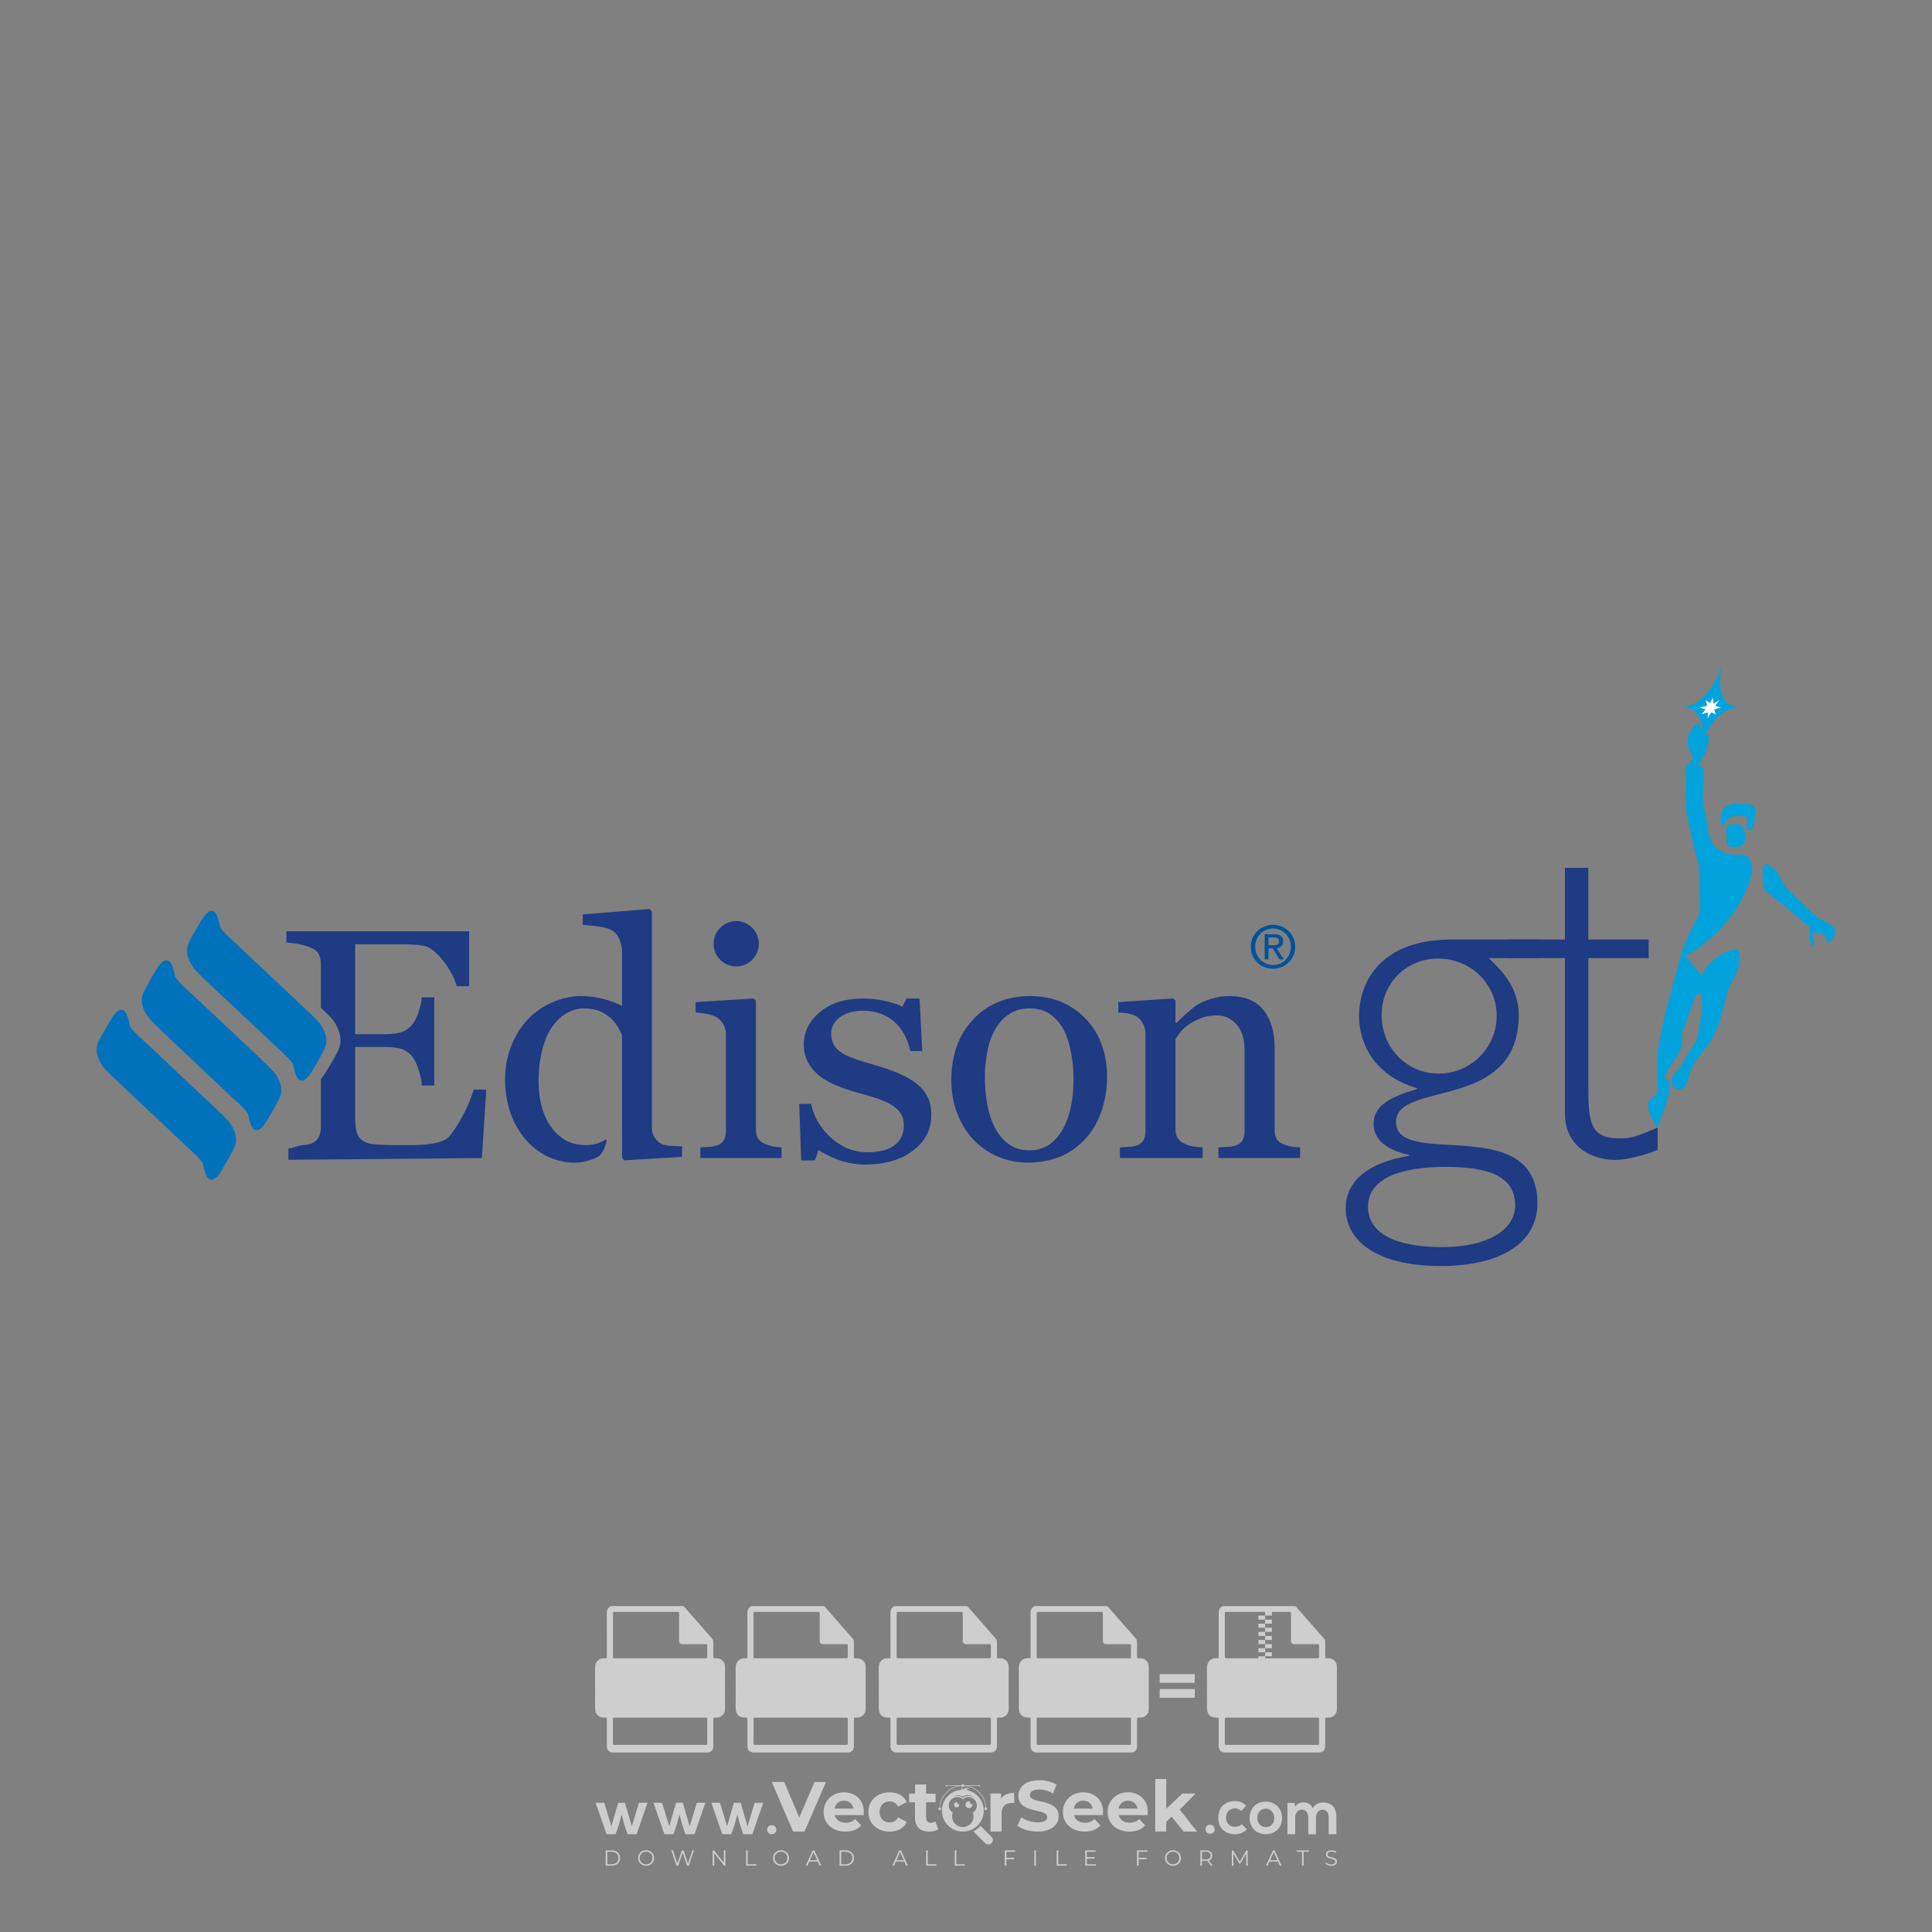 <?xml version="1.0" encoding="iso-8859-1"?>
<!-- Generator: Adobe Illustrator 24.3.0, SVG Export Plug-In . SVG Version: 6.00 Build 0)  -->
<svg version="1.1" id="Layer_1" xmlns="http://www.w3.org/2000/svg" xmlns:xlink="http://www.w3.org/1999/xlink" x="0px" y="0px"
	 viewBox="0 0 500 500" style="enable-background:new 0 0 500 500;" xml:space="preserve">
<rect x="0" y="0" width="500" height="500" fill="#808080" stroke="none"/>
<g id="watermark_1_">
	<g>
		<g id="watermark" style="opacity:0.61;">
			<g>
				<g>
					<g>
						<g>
							<polygon style="fill:#FFFFFF;" points="213.765,461.172 208.204,474.017 205.268,474.017 199.726,461.172 202.938,461.172 
								206.846,470.347 210.81,461.172 							"/>
						</g>
						<g>
							<path style="fill:#FFFFFF;" d="M223.507,469.741h-7.469c0.275,1.23,1.321,1.982,2.826,1.982c1.046,0,1.798-0.312,2.477-0.954
								l1.523,1.651c-0.917,1.046-2.294,1.597-4.074,1.597c-3.413,0-5.634-2.147-5.634-5.083c0-2.954,2.257-5.083,5.267-5.083
								c2.899,0,5.138,1.945,5.138,5.12C223.562,469.191,223.526,469.503,223.507,469.741 M216.002,468.071h4.863
								c-0.202-1.248-1.138-2.055-2.422-2.055C217.139,466.016,216.204,466.805,216.002,468.071"/>
						</g>
						<g>
							<path style="fill:#FFFFFF;" d="M224.735,468.934c0-2.973,2.294-5.083,5.505-5.083c2.074,0,3.707,0.899,4.423,2.514
								l-2.22,1.193c-0.532-0.936-1.321-1.358-2.221-1.358c-1.45,0-2.587,1.009-2.587,2.734c0,1.725,1.138,2.734,2.587,2.734
								c0.899,0,1.688-0.404,2.221-1.358l2.22,1.211c-0.716,1.578-2.349,2.495-4.423,2.495
								C227.029,474.017,224.735,471.907,224.735,468.934"/>
						</g>
						<g>
							<path style="fill:#FFFFFF;" d="M242.828,473.393c-0.587,0.422-1.45,0.624-2.331,0.624c-2.33,0-3.688-1.193-3.688-3.542
								v-4.055h-1.523v-2.202h1.523v-2.404h2.863v2.404h2.459v2.202h-2.459v4.019c0,0.844,0.458,1.303,1.229,1.303
								c0.422,0,0.844-0.128,1.156-0.367L242.828,473.393z"/>
						</g>
					</g>
					<g>
						<path style="fill:#FFFFFF;" d="M262.474,463.997v2.643c-0.238-0.018-0.422-0.037-0.642-0.037
							c-1.578,0-2.624,0.862-2.624,2.753v4.661h-2.863v-9.873h2.734v1.303C259.776,464.493,260.951,463.997,262.474,463.997"/>
					</g>
					<g>
						<path style="fill:#FFFFFF;" d="M263.299,472.53l1.009-2.239c1.083,0.789,2.697,1.339,4.239,1.339
							c1.762,0,2.477-0.587,2.477-1.376c0-2.404-7.469-0.752-7.469-5.524c0-2.184,1.762-4,5.413-4c1.615,0,3.267,0.385,4.459,1.138
							l-0.918,2.257c-1.193-0.679-2.422-1.009-3.56-1.009c-1.761,0-2.44,0.66-2.44,1.468c0,2.367,7.468,0.734,7.468,5.45
							c0,2.147-1.78,3.982-5.45,3.982C266.492,474.017,264.437,473.411,263.299,472.53"/>
					</g>
					<g>
						<path style="fill:#FFFFFF;" d="M285.428,469.741h-7.469c0.275,1.23,1.321,1.982,2.826,1.982c1.046,0,1.798-0.312,2.477-0.954
							l1.523,1.651c-0.918,1.046-2.294,1.597-4.074,1.597c-3.413,0-5.634-2.147-5.634-5.083c0-2.954,2.257-5.083,5.267-5.083
							c2.9,0,5.138,1.945,5.138,5.12C285.484,469.191,285.447,469.503,285.428,469.741 M277.923,468.071h4.863
							c-0.202-1.248-1.138-2.055-2.422-2.055C279.061,466.016,278.125,466.805,277.923,468.071"/>
					</g>
					<g>
						<path style="fill:#FFFFFF;" d="M297.007,469.741h-7.469c0.275,1.23,1.321,1.982,2.826,1.982c1.046,0,1.798-0.312,2.477-0.954
							l1.523,1.651c-0.918,1.046-2.294,1.597-4.074,1.597c-3.413,0-5.634-2.147-5.634-5.083c0-2.954,2.257-5.083,5.267-5.083
							c2.899,0,5.138,1.945,5.138,5.12C297.062,469.191,297.025,469.503,297.007,469.741 M289.501,468.071h4.863
							c-0.202-1.248-1.138-2.055-2.422-2.055C290.639,466.016,289.703,466.805,289.501,468.071"/>
					</g>
					<g>
						<polygon style="fill:#FFFFFF;" points="303.208,470.145 301.831,471.503 301.831,474.017 298.969,474.017 298.969,460.401 
							301.831,460.401 301.831,468.108 306.016,464.144 309.429,464.144 305.318,468.328 309.796,474.017 306.327,474.017 						"/>
					</g>
					<g>
						<path style="fill:#FFFFFF;" d="M256.601,475.359L256.601,475.359l-2.86-2.86c-0.435,0.508-0.953,0.943-1.534,1.284
							c-0.092,0.069-0.186,0.136-0.283,0.199l3.027,3.027c0.456,0.456,1.195,0.456,1.65,0
							C257.057,476.554,257.057,475.815,256.601,475.359"/>
					</g>
					<g>
						<path style="fill:#FFFFFF;" d="M249.984,463.244c0.221-0.173,0.495-0.281,0.797-0.281c0.042,0,0.083,0.002,0.124,0.006
							c-0.214-0.156-0.478-0.249-0.764-0.249c-0.395,0-0.744,0.18-0.981,0.458c-0.051,0-0.1,0.006-0.151,0.008
							c0.039-0.077,0.064-0.162,0.064-0.255c0-0.234-0.143-0.434-0.346-0.519c0.087,0.126,0.138,0.279,0.138,0.445
							c0,0.122-0.031,0.237-0.081,0.341c-2.811,0.201-5.03,2.539-5.03,5.4c0,2.993,2.426,5.42,5.42,5.42
							c2.993,0,5.42-2.426,5.42-5.42C254.595,465.879,252.593,463.635,249.984,463.244 M247.983,464.656
							c0.435,0,0.844,0.112,1.199,0.309c0.374-0.245,0.82-0.387,1.299-0.387c0.711,0,1.348,0.312,1.784,0.806
							c-0.435-0.379-1.004-0.61-1.627-0.61c-0.449,0-0.87,0.12-1.234,0.329c-0.079,0.046-0.156,0.096-0.229,0.15
							c-0.065-0.048-0.133-0.093-0.204-0.134c-0.369-0.219-0.8-0.344-1.26-0.344c-0.3,0-0.588,0.054-0.854,0.152
							C247.196,464.754,247.578,464.656,247.983,464.656 M251.772,469.098c0.115,0.305,0.181,0.634,0.181,0.979
							c0,1.534-1.244,2.777-2.778,2.777c-1.534,0-2.777-1.243-2.777-2.777c0-0.345,0.066-0.674,0.181-0.979
							c-0.62-0.382-1.035-1.064-1.035-1.846c0-1.197,0.971-2.168,2.168-2.168c0.565,0,1.078,0.218,1.463,0.572
							c0.386-0.354,0.899-0.572,1.464-0.572c1.197,0,2.168,0.971,2.168,2.168C252.807,468.034,252.392,468.716,251.772,469.098"/>
					</g>
					<g>
						<path style="fill:#FFFFFF;" d="M251.666,467.061c0,0.497-0.404,0.901-0.901,0.901c-0.497,0-0.901-0.404-0.901-0.901
							s0.404-0.901,0.901-0.901c0.101,0,0.197,0.017,0.287,0.047c-0.03,0.062-0.045,0.132-0.045,0.204
							c0,0.273,0.221,0.494,0.494,0.494c0.05,0,0.099-0.008,0.146-0.022C251.66,466.941,251.666,467,251.666,467.061"/>
					</g>
					<g>
						<path style="fill:#FFFFFF;" d="M248.255,467.061c0,0.376-0.305,0.681-0.681,0.681c-0.376,0-0.681-0.305-0.681-0.681
							s0.305-0.681,0.681-0.681c0.076,0,0.149,0.013,0.217,0.035c-0.023,0.047-0.034,0.1-0.034,0.155
							c0,0.206,0.167,0.374,0.374,0.374c0.038,0,0.075-0.006,0.11-0.017C248.25,466.97,248.255,467.015,248.255,467.061"/>
					</g>
					<g>
						<g>
							<g>
								<rect x="242.908" y="467.83" style="fill:#FFFFFF;" width="0.616" height="0.616"/>
							</g>
							<g>
								<rect x="254.827" y="467.83" style="fill:#FFFFFF;" width="0.616" height="0.616"/>
							</g>
							<g>
								<path style="fill:#FFFFFF;" d="M255.205,468.082h-0.14c0-3.248-2.642-5.89-5.89-5.89c-3.248,0-5.89,2.642-5.89,5.89h-0.14
									c0-1.611,0.627-3.125,1.766-4.264c1.139-1.139,2.653-1.766,4.264-1.766c1.611,0,3.125,0.627,4.264,1.766
									C254.578,464.957,255.205,466.471,255.205,468.082"/>
							</g>
						</g>
						<g>
							<rect x="248.868" y="461.814" style="fill:#FFFFFF;" width="0.616" height="0.616"/>
						</g>
						<g>
							<rect x="244.95" y="462.052" style="fill:#FFFFFF;" width="8.45" height="0.14"/>
						</g>
						<g>
							<path style="fill:#FFFFFF;" d="M245.174,462.15c0,0.108-0.088,0.196-0.196,0.196c-0.108,0-0.196-0.088-0.196-0.196
								c0-0.108,0.088-0.196,0.196-0.196C245.086,461.954,245.174,462.042,245.174,462.15"/>
						</g>
						<g>
							<path style="fill:#FFFFFF;" d="M253.596,462.15c0,0.108-0.088,0.196-0.196,0.196c-0.108,0-0.196-0.088-0.196-0.196
								c0-0.108,0.088-0.196,0.196-0.196C253.509,461.954,253.596,462.042,253.596,462.15"/>
						</g>
					</g>
				</g>
				<g>
					<path style="fill:#FFFFFF;" d="M314.356,473.409c0,1.559-2.364,1.559-2.364,0C311.993,471.851,314.356,471.851,314.356,473.409
						z"/>
				</g>
				<g>
					<g>
						<g>
							<path style="fill:#FFFFFF;" d="M161.739,466.549l1.772,6.088l1.855-6.088h2.215l-2.823,8.14h-2.33l-0.837-2.396l-0.722-2.708
								l-0.722,2.708l-0.837,2.396h-2.33l-2.839-8.14h2.231l1.855,6.088l1.756-6.088H161.739z"/>
						</g>
						<g>
							<path style="fill:#FFFFFF;" d="M176.713,466.549l1.772,6.088l1.855-6.088h2.215l-2.823,8.14h-2.33l-0.837-2.396l-0.722-2.708
								l-0.722,2.708l-0.837,2.396h-2.33l-2.839-8.14h2.231l1.855,6.088l1.756-6.088H176.713z"/>
						</g>
						<g>
							<path style="fill:#FFFFFF;" d="M191.687,466.549l1.772,6.088l1.855-6.088h2.215l-2.823,8.14h-2.33l-0.837-2.396l-0.722-2.708
								l-0.722,2.708l-0.837,2.396h-2.33l-2.839-8.14h2.231l1.855,6.088l1.756-6.088H191.687z"/>
						</g>
					</g>
					<g>
						<path style="fill:#FFFFFF;" d="M200.908,473.52c0,1.559-2.364,1.559-2.364,0C198.545,471.962,200.908,471.962,200.908,473.52z
							"/>
					</g>
					<g>
						<path style="fill:#FFFFFF;" d="M322.71,473.409c-0.935,0.919-1.919,1.28-3.117,1.28c-2.346,0-4.3-1.411-4.3-4.282
							s1.953-4.284,4.3-4.284c1.149,0,2.035,0.329,2.921,1.199l-1.264,1.329c-0.476-0.428-1.066-0.64-1.623-0.64
							c-1.346,0-2.33,0.985-2.33,2.396c0,1.542,1.05,2.362,2.297,2.362c0.64,0,1.28-0.18,1.772-0.672L322.71,473.409z"/>
					</g>
					<g>
						<path style="fill:#FFFFFF;" d="M331.805,470.472c0,2.33-1.591,4.217-4.217,4.217c-2.626,0-4.201-1.887-4.201-4.217
							c0-2.314,1.609-4.217,4.185-4.217C330.149,466.255,331.805,468.158,331.805,470.472z M325.389,470.472
							c0,1.231,0.739,2.38,2.199,2.38c1.46,0,2.199-1.149,2.199-2.38c0-1.215-0.854-2.396-2.199-2.396
							C326.144,468.077,325.389,469.258,325.389,470.472z"/>
					</g>
					<g>
						<path style="fill:#FFFFFF;" d="M338.572,474.689v-4.332c0-1.068-0.559-2.035-1.658-2.035c-1.082,0-1.722,0.967-1.722,2.035
							v4.332h-2.003v-8.107h1.855l0.148,0.985c0.426-0.82,1.362-1.116,2.133-1.116c0.969,0,1.937,0.394,2.396,1.51
							c0.723-1.149,1.658-1.478,2.708-1.478c2.297,0,3.43,1.412,3.43,3.84v4.365h-2.003v-4.365c0-1.066-0.442-1.97-1.526-1.97
							c-1.082,0-1.756,0.935-1.756,2.003v4.332H338.572z"/>
					</g>
				</g>
			</g>
		</g>
		<g style="opacity:0.61;">
			<g>
				<g>
					<path style="fill:#FFFFFF;" d="M345.988,431.299c-0.006-1.224-0.959-2.121-2.189-2.14c-0.924-0.014-0.832,0.12-0.834-0.867
						c-0.003-1.097-0.007-2.194,0.003-3.292c0.003-0.379-0.112-0.691-0.362-0.976c-2.342-2.668-4.678-5.342-7.019-8.011
						c-0.12-0.137-0.275-0.244-0.414-0.366c-6.214,0-12.427,0-18.641,0c-0.794,0.293-1.14,0.868-1.138,1.709
						c0.01,3.748,0.004,7.496,0.004,11.243c0,0.556-0.003,0.589-0.55,0.551c-1.497-0.102-2.516,0.986-2.497,2.492
						c0.044,3.476,0.013,6.953,0.014,10.429c0.001,1.58,0.867,2.443,2.45,2.449c0.582,0.002,0.582,0.002,0.582,0.6
						c0,2.219-0.001,4.438,0.001,6.657c0.001,1.192,0.58,1.771,1.768,1.771c8.013,0.001,16.027,0.001,24.04,0
						c1.168,0,1.755-0.583,1.757-1.745c0.002-2.256,0-4.512,0.001-6.768c0-0.512,0.002-0.511,0.52-0.515
						c0.271-0.002,0.541,0.008,0.809-0.058c0.996-0.246,1.69-1.044,1.694-2.069C346.003,438.696,346.005,434.997,345.988,431.299z
						 M317.537,417.162c5.337,0,10.674,0,16.01,0c0.548,0,0.554,0.007,0.554,0.561c0.001,2.243-0.001,4.486,0.001,6.73
						c0.001,0.811,0.249,1.059,1.06,1.059c1.91,0.001,3.821,0,5.731,0.001c0.458,0,0.479,0.021,0.481,0.483
						c0.003,0.887,0.002,1.775,0,2.662c-0.001,0.477-0.024,0.498-0.504,0.499c-3.895,0.001-7.79,0-11.684,0
						c-3.882,0-7.765,0-11.647,0c-0.55,0-0.552-0.001-0.552-0.561c-0.001-3.624-0.001-7.247,0-10.871
						C316.987,417.166,316.991,417.162,317.537,417.162z M340.822,451.579c-3.883,0.001-7.766,0-11.65,0c-3.871,0-7.742,0-11.613,0
						c-0.572,0-0.574-0.002-0.574-0.579c-0.001-1.997-0.001-3.994,0.001-5.991c0-0.464,0.023-0.486,0.478-0.487
						c7.803-0.001,15.607-0.001,23.41,0c0.478,0,0.499,0.02,0.499,0.503c0.002,1.997,0.001,3.994,0,5.991
						C341.375,451.574,341.37,451.579,340.822,451.579z"/>
				</g>
				<g>
					<g>
						<rect x="327.418" y="417.053" style="fill:#FFFFFF;" width="1.757" height="1.054"/>
					</g>
					<g>
						<rect x="325.662" y="418.107" style="fill:#FFFFFF;" width="1.757" height="1.054"/>
					</g>
					<g>
						<rect x="327.418" y="419.161" style="fill:#FFFFFF;" width="1.757" height="1.054"/>
					</g>
					<g>
						<rect x="325.662" y="420.215" style="fill:#FFFFFF;" width="1.757" height="1.054"/>
					</g>
					<g>
						<rect x="327.418" y="421.269" style="fill:#FFFFFF;" width="1.757" height="1.054"/>
					</g>
					<g>
						<rect x="325.662" y="422.323" style="fill:#FFFFFF;" width="1.757" height="1.054"/>
					</g>
					<g>
						<rect x="327.418" y="423.378" style="fill:#FFFFFF;" width="1.757" height="1.054"/>
					</g>
					<g>
						<rect x="325.662" y="424.432" style="fill:#FFFFFF;" width="1.757" height="1.054"/>
					</g>
					<g>
						<rect x="327.418" y="425.486" style="fill:#FFFFFF;" width="1.757" height="1.054"/>
					</g>
					<g>
						<rect x="325.662" y="426.54" style="fill:#FFFFFF;" width="1.757" height="1.054"/>
					</g>
					<g>
						<rect x="327.418" y="427.594" style="fill:#FFFFFF;" width="1.757" height="1.054"/>
					</g>
					<g>
						<rect x="325.662" y="428.648" style="fill:#FFFFFF;" width="1.757" height="1.054"/>
					</g>
				</g>
			</g>
			<g>
				<path style="fill:#FFFFFF;" d="M187.637,431.299c-0.006-1.224-0.959-2.121-2.189-2.14c-0.924-0.014-0.832,0.12-0.834-0.867
					c-0.003-1.097-0.007-2.194,0.003-3.292c0.003-0.379-0.112-0.691-0.362-0.976c-2.342-2.668-4.678-5.342-7.019-8.011
					c-0.12-0.137-0.275-0.244-0.414-0.366c-6.214,0-12.427,0-18.641,0c-0.794,0.293-1.14,0.868-1.138,1.709
					c0.01,3.748,0.004,7.496,0.004,11.243c0,0.556-0.003,0.589-0.55,0.551c-1.497-0.102-2.516,0.986-2.497,2.492
					c0.044,3.476,0.013,6.953,0.014,10.429c0.001,1.58,0.867,2.443,2.45,2.449c0.582,0.002,0.582,0.002,0.582,0.6
					c0,2.219-0.001,4.438,0.001,6.657c0.001,1.192,0.58,1.771,1.768,1.771c8.013,0.001,16.027,0.001,24.04,0
					c1.168,0,1.755-0.583,1.757-1.745c0.002-2.256,0-4.512,0.001-6.768c0-0.512,0.002-0.511,0.52-0.515
					c0.271-0.002,0.541,0.008,0.809-0.058c0.996-0.246,1.69-1.044,1.694-2.069C187.652,438.696,187.655,434.997,187.637,431.299z
					 M159.187,417.162c5.337,0,10.674,0,16.01,0c0.548,0,0.554,0.007,0.554,0.561c0.001,2.243-0.001,4.486,0.001,6.73
					c0.001,0.811,0.249,1.059,1.06,1.059c1.91,0.001,3.821,0,5.731,0.001c0.458,0,0.479,0.021,0.481,0.483
					c0.003,0.887,0.002,1.775,0,2.662c-0.001,0.477-0.024,0.498-0.504,0.499c-3.895,0.001-7.79,0-11.684,0
					c-3.882,0-7.765,0-11.647,0c-0.55,0-0.552-0.001-0.552-0.561c-0.001-3.624-0.001-7.247,0-10.871
					C158.636,417.166,158.64,417.162,159.187,417.162z M182.472,451.579c-3.883,0.001-7.766,0-11.65,0c-3.871,0-7.742,0-11.613,0
					c-0.572,0-0.574-0.002-0.574-0.579c-0.001-1.997-0.001-3.994,0.001-5.991c0-0.464,0.023-0.486,0.478-0.487
					c7.803-0.001,15.607-0.001,23.41,0c0.478,0,0.499,0.02,0.499,0.503c0.002,1.997,0.001,3.994,0,5.991
					C183.024,451.574,183.019,451.579,182.472,451.579z"/>
			</g>
			<g>
				<path style="fill:#FFFFFF;" d="M159.779,440.669v-7.897h2.779c0.375,0,0.726,0.061,1.053,0.182
					c0.327,0.121,0.612,0.292,0.855,0.513c0.242,0.221,0.434,0.483,0.573,0.789c0.14,0.305,0.21,0.642,0.21,1.009
					c0,0.375-0.07,0.715-0.21,1.02c-0.14,0.305-0.331,0.568-0.573,0.789c-0.243,0.221-0.528,0.392-0.855,0.513
					c-0.327,0.121-0.678,0.182-1.053,0.182h-1.29v2.901H159.779z M162.58,436.356c0.39,0,0.684-0.111,0.882-0.331
					c0.199-0.22,0.298-0.474,0.298-0.761c0-0.14-0.024-0.276-0.072-0.408c-0.048-0.132-0.121-0.248-0.221-0.347
					c-0.099-0.099-0.223-0.178-0.37-0.237c-0.147-0.059-0.32-0.089-0.518-0.089h-1.312v2.173H162.58z"/>
				<path style="fill:#FFFFFF;" d="M166.308,432.771h1.731l3.177,5.294h0.088l-0.088-1.522v-3.772h1.478v7.897h-1.566l-3.353-5.592
					h-0.088l0.088,1.522v4.07h-1.467V432.771z"/>
				<path style="fill:#FFFFFF;" d="M177.922,436.334h3.872c0.022,0.089,0.04,0.195,0.055,0.32c0.014,0.125,0.022,0.25,0.022,0.375
					c0,0.507-0.077,0.985-0.231,1.434c-0.154,0.449-0.397,0.849-0.728,1.202c-0.353,0.375-0.776,0.666-1.268,0.871
					c-0.493,0.206-1.055,0.309-1.688,0.309c-0.574,0-1.114-0.103-1.622-0.309c-0.507-0.206-0.948-0.492-1.323-0.86
					c-0.375-0.367-0.673-0.803-0.894-1.307c-0.221-0.504-0.331-1.053-0.331-1.649c0-0.595,0.11-1.145,0.331-1.649
					c0.221-0.504,0.518-0.939,0.894-1.307c0.375-0.367,0.816-0.654,1.323-0.86c0.507-0.206,1.048-0.309,1.622-0.309
					c0.64,0,1.211,0.11,1.715,0.331c0.504,0.221,0.935,0.526,1.296,0.915l-1.025,1.004c-0.258-0.272-0.544-0.48-0.861-0.623
					c-0.316-0.143-0.695-0.215-1.136-0.215c-0.361,0-0.703,0.065-1.026,0.193c-0.324,0.129-0.607,0.311-0.85,0.546
					c-0.242,0.235-0.436,0.52-0.579,0.855c-0.143,0.335-0.215,0.708-0.215,1.119c0,0.412,0.072,0.785,0.215,1.12
					c0.143,0.335,0.338,0.62,0.584,0.855c0.246,0.235,0.531,0.418,0.855,0.546c0.323,0.129,0.669,0.193,1.037,0.193
					c0.419,0,0.773-0.061,1.064-0.182c0.29-0.121,0.538-0.278,0.744-0.469c0.148-0.132,0.275-0.3,0.381-0.502
					c0.106-0.202,0.189-0.428,0.248-0.678h-2.482V436.334z"/>
			</g>
			<g>
				<path style="fill:#FFFFFF;" d="M224.019,431.299c-0.006-1.224-0.959-2.121-2.189-2.14c-0.924-0.014-0.832,0.12-0.834-0.867
					c-0.003-1.097-0.007-2.194,0.003-3.292c0.003-0.379-0.112-0.691-0.362-0.976c-2.342-2.668-4.678-5.342-7.019-8.011
					c-0.12-0.137-0.275-0.244-0.414-0.366c-6.214,0-12.427,0-18.641,0c-0.794,0.293-1.14,0.868-1.138,1.709
					c0.01,3.748,0.004,7.496,0.004,11.243c0,0.556-0.003,0.589-0.55,0.551c-1.497-0.102-2.516,0.986-2.497,2.492
					c0.044,3.476,0.013,6.953,0.014,10.429c0.001,1.58,0.867,2.443,2.45,2.449c0.582,0.002,0.582,0.002,0.582,0.6
					c0,2.219-0.001,4.438,0.001,6.657c0.001,1.192,0.58,1.771,1.768,1.771c8.013,0.001,16.027,0.001,24.04,0
					c1.168,0,1.755-0.583,1.757-1.745c0.002-2.256,0-4.512,0.001-6.768c0-0.512,0.002-0.511,0.52-0.515
					c0.271-0.002,0.541,0.008,0.809-0.058c0.997-0.246,1.69-1.044,1.694-2.069C224.034,438.696,224.036,434.997,224.019,431.299z
					 M195.568,417.162c5.337,0,10.674,0,16.01,0c0.548,0,0.554,0.007,0.554,0.561c0.001,2.243-0.001,4.486,0.001,6.73
					c0.001,0.811,0.249,1.059,1.06,1.059c1.91,0.001,3.821,0,5.731,0.001c0.458,0,0.479,0.021,0.481,0.483
					c0.003,0.887,0.002,1.775,0,2.662c-0.001,0.477-0.024,0.498-0.504,0.499c-3.895,0.001-7.79,0-11.684,0
					c-3.882,0-7.765,0-11.647,0c-0.55,0-0.552-0.001-0.552-0.561c-0.001-3.624-0.001-7.247,0-10.871
					C195.018,417.166,195.022,417.162,195.568,417.162z M218.854,451.579c-3.883,0.001-7.766,0-11.65,0c-3.871,0-7.742,0-11.613,0
					c-0.572,0-0.574-0.002-0.574-0.579c-0.001-1.997-0.001-3.994,0.001-5.991c0-0.464,0.023-0.486,0.478-0.487
					c7.803-0.001,15.607-0.001,23.41,0c0.478,0,0.499,0.02,0.499,0.503c0.002,1.997,0.001,3.994,0,5.991
					C219.406,451.574,219.401,451.579,218.854,451.579z"/>
			</g>
			<g>
				<path style="fill:#FFFFFF;" d="M205.111,432.771h1.699l2.967,7.897h-1.644l-0.651-1.886h-3.044l-0.651,1.886h-1.643
					L205.111,432.771z M206.997,437.415l-0.706-1.974l-0.287-0.96h-0.088l-0.287,0.96l-0.706,1.974H206.997z"/>
				<path style="fill:#FFFFFF;" d="M211.331,434.536c-0.125,0-0.245-0.024-0.359-0.072c-0.114-0.048-0.213-0.114-0.298-0.199
					c-0.084-0.084-0.151-0.182-0.198-0.292c-0.048-0.11-0.072-0.232-0.072-0.364s0.024-0.254,0.072-0.364
					c0.048-0.11,0.114-0.208,0.198-0.292c0.084-0.084,0.184-0.151,0.298-0.198c0.114-0.048,0.233-0.072,0.359-0.072
					c0.257,0,0.478,0.09,0.662,0.27c0.184,0.181,0.276,0.399,0.276,0.656s-0.092,0.476-0.276,0.656
					C211.809,434.446,211.589,434.536,211.331,434.536z M210.615,440.669v-5.404h1.445v5.404H210.615z"/>
			</g>
			<g>
				<path style="fill:#FFFFFF;" d="M261.044,431.299c-0.006-1.224-0.959-2.121-2.189-2.14c-0.924-0.014-0.832,0.12-0.834-0.867
					c-0.003-1.097-0.007-2.194,0.003-3.292c0.003-0.379-0.112-0.691-0.362-0.976c-2.342-2.668-4.678-5.342-7.019-8.011
					c-0.12-0.137-0.275-0.244-0.414-0.366c-6.214,0-12.427,0-18.641,0c-0.794,0.293-1.14,0.868-1.138,1.709
					c0.01,3.748,0.004,7.496,0.004,11.243c0,0.556-0.003,0.589-0.55,0.551c-1.497-0.102-2.516,0.986-2.497,2.492
					c0.044,3.476,0.013,6.953,0.014,10.429c0.001,1.58,0.867,2.443,2.45,2.449c0.582,0.002,0.582,0.002,0.582,0.6
					c0,2.219-0.001,4.438,0.001,6.657c0.001,1.192,0.58,1.771,1.768,1.771c8.013,0.001,16.027,0.001,24.04,0
					c1.168,0,1.755-0.583,1.757-1.745c0.002-2.256,0-4.512,0.001-6.768c0-0.512,0.002-0.511,0.52-0.515
					c0.271-0.002,0.541,0.008,0.809-0.058c0.996-0.246,1.69-1.044,1.694-2.069C261.059,438.696,261.061,434.997,261.044,431.299z
					 M232.593,417.162c5.337,0,10.674,0,16.01,0c0.548,0,0.554,0.007,0.554,0.561c0.001,2.243-0.001,4.486,0.001,6.73
					c0.001,0.811,0.249,1.059,1.06,1.059c1.91,0.001,3.821,0,5.731,0.001c0.458,0,0.479,0.021,0.481,0.483
					c0.003,0.887,0.002,1.775,0,2.662c-0.001,0.477-0.024,0.498-0.504,0.499c-3.895,0.001-7.79,0-11.684,0
					c-3.882,0-7.765,0-11.647,0c-0.55,0-0.552-0.001-0.552-0.561c-0.001-3.624-0.001-7.247,0-10.871
					C232.042,417.166,232.047,417.162,232.593,417.162z M255.878,451.579c-3.883,0.001-7.766,0-11.65,0c-3.871,0-7.742,0-11.613,0
					c-0.572,0-0.574-0.002-0.574-0.579c-0.001-1.997-0.001-3.994,0.001-5.991c0-0.464,0.023-0.486,0.478-0.487
					c7.803-0.001,15.607-0.001,23.41,0c0.478,0,0.499,0.02,0.499,0.503c0.002,1.997,0.001,3.994,0,5.991
					C256.431,451.574,256.426,451.579,255.878,451.579z"/>
			</g>
			<g>
				<path style="fill:#FFFFFF;" d="M236.361,440.845c-0.338,0-0.662-0.048-0.971-0.143c-0.309-0.095-0.592-0.239-0.849-0.43
					c-0.257-0.191-0.481-0.425-0.673-0.7c-0.191-0.276-0.342-0.597-0.452-0.965l1.401-0.551c0.103,0.397,0.283,0.726,0.54,0.987
					c0.257,0.261,0.596,0.392,1.015,0.392c0.154,0,0.303-0.02,0.447-0.061c0.143-0.04,0.272-0.099,0.386-0.176
					s0.204-0.175,0.27-0.292c0.066-0.118,0.099-0.254,0.099-0.408c0-0.147-0.026-0.279-0.077-0.397
					c-0.051-0.117-0.138-0.227-0.259-0.331c-0.121-0.103-0.28-0.202-0.475-0.298c-0.195-0.095-0.435-0.195-0.722-0.298l-0.485-0.176
					c-0.213-0.073-0.429-0.173-0.645-0.298c-0.217-0.125-0.413-0.276-0.59-0.452c-0.177-0.176-0.322-0.384-0.436-0.623
					c-0.114-0.239-0.171-0.509-0.171-0.81c0-0.309,0.06-0.597,0.182-0.866c0.121-0.268,0.294-0.503,0.518-0.706
					c0.224-0.202,0.492-0.36,0.805-0.474s0.66-0.171,1.042-0.171c0.397,0,0.74,0.053,1.031,0.16
					c0.291,0.107,0.537,0.243,0.739,0.408c0.202,0.165,0.366,0.348,0.491,0.546c0.125,0.199,0.217,0.386,0.276,0.563l-1.312,0.551
					c-0.074-0.221-0.208-0.419-0.402-0.596c-0.195-0.176-0.462-0.265-0.8-0.265c-0.324,0-0.592,0.075-0.805,0.226
					c-0.213,0.151-0.32,0.348-0.32,0.59c0,0.235,0.103,0.436,0.309,0.601c0.206,0.165,0.533,0.325,0.982,0.48l0.497,0.165
					c0.316,0.111,0.605,0.237,0.866,0.381c0.261,0.143,0.485,0.314,0.673,0.513c0.187,0.199,0.331,0.425,0.43,0.678
					c0.1,0.254,0.149,0.546,0.149,0.877c0,0.412-0.083,0.767-0.248,1.064c-0.165,0.298-0.377,0.542-0.634,0.734
					c-0.258,0.191-0.548,0.335-0.872,0.43C236.986,440.797,236.67,440.845,236.361,440.845z"/>
				<path style="fill:#FFFFFF;" d="M239.516,432.771h1.61l1.633,4.754l0.287,1.015h0.088l0.309-1.015l1.699-4.754h1.61l-2.879,7.897
					h-1.566L239.516,432.771z"/>
				<path style="fill:#FFFFFF;" d="M251.097,436.334h3.871c0.022,0.089,0.04,0.195,0.055,0.32c0.015,0.125,0.023,0.25,0.023,0.375
					c0,0.507-0.078,0.985-0.232,1.434c-0.154,0.449-0.397,0.849-0.728,1.202c-0.353,0.375-0.775,0.666-1.268,0.871
					c-0.493,0.206-1.055,0.309-1.688,0.309c-0.574,0-1.114-0.103-1.621-0.309c-0.507-0.206-0.949-0.492-1.324-0.86
					c-0.375-0.367-0.673-0.803-0.894-1.307c-0.22-0.504-0.331-1.053-0.331-1.649c0-0.595,0.11-1.145,0.331-1.649
					c0.221-0.504,0.518-0.939,0.894-1.307c0.375-0.367,0.816-0.654,1.324-0.86c0.507-0.206,1.047-0.309,1.621-0.309
					c0.64,0,1.211,0.11,1.715,0.331c0.504,0.221,0.936,0.526,1.296,0.915l-1.026,1.004c-0.257-0.272-0.544-0.48-0.861-0.623
					c-0.316-0.143-0.694-0.215-1.136-0.215c-0.36,0-0.702,0.065-1.026,0.193c-0.323,0.129-0.607,0.311-0.849,0.546
					c-0.243,0.235-0.436,0.52-0.579,0.855c-0.143,0.335-0.215,0.708-0.215,1.119c0,0.412,0.072,0.785,0.215,1.12
					c0.143,0.335,0.338,0.62,0.585,0.855c0.246,0.235,0.531,0.418,0.854,0.546c0.324,0.129,0.669,0.193,1.037,0.193
					c0.419,0,0.774-0.061,1.064-0.182c0.29-0.121,0.539-0.278,0.745-0.469c0.147-0.132,0.274-0.3,0.38-0.502
					c0.107-0.202,0.189-0.428,0.248-0.678h-2.482V436.334z"/>
			</g>
			<g>
				<path style="fill:#FFFFFF;" d="M297.3,431.299c-0.006-1.224-0.959-2.121-2.189-2.14c-0.924-0.014-0.832,0.12-0.834-0.867
					c-0.003-1.097-0.007-2.194,0.003-3.292c0.003-0.379-0.112-0.691-0.362-0.976c-2.342-2.668-4.678-5.342-7.019-8.011
					c-0.12-0.137-0.275-0.244-0.414-0.366c-6.214,0-12.427,0-18.641,0c-0.794,0.293-1.14,0.868-1.138,1.709
					c0.01,3.748,0.004,7.496,0.004,11.243c0,0.556-0.003,0.589-0.55,0.551c-1.497-0.102-2.516,0.986-2.497,2.492
					c0.044,3.476,0.013,6.953,0.014,10.429c0.001,1.58,0.867,2.443,2.45,2.449c0.582,0.002,0.582,0.002,0.582,0.6
					c0,2.219-0.001,4.438,0.001,6.657c0.001,1.192,0.58,1.771,1.768,1.771c8.013,0.001,16.027,0.001,24.04,0
					c1.168,0,1.755-0.583,1.757-1.745c0.002-2.256,0-4.512,0.001-6.768c0-0.512,0.002-0.511,0.52-0.515
					c0.271-0.002,0.541,0.008,0.809-0.058c0.996-0.246,1.69-1.044,1.694-2.069C297.315,438.696,297.318,434.997,297.3,431.299z
					 M268.85,417.162c5.337,0,10.674,0,16.01,0c0.548,0,0.554,0.007,0.554,0.561c0.001,2.243-0.001,4.486,0.001,6.73
					c0.001,0.811,0.249,1.059,1.06,1.059c1.91,0.001,3.821,0,5.731,0.001c0.458,0,0.479,0.021,0.481,0.483
					c0.003,0.887,0.002,1.775,0,2.662c-0.001,0.477-0.024,0.498-0.504,0.499c-3.895,0.001-7.79,0-11.684,0
					c-3.882,0-7.765,0-11.647,0c-0.55,0-0.552-0.001-0.552-0.561c-0.001-3.624-0.001-7.247,0-10.871
					C268.299,417.166,268.303,417.162,268.85,417.162z M292.135,451.579c-3.883,0.001-7.766,0-11.65,0c-3.871,0-7.742,0-11.613,0
					c-0.572,0-0.574-0.002-0.574-0.579c-0.001-1.997-0.001-3.994,0.001-5.991c0-0.464,0.023-0.486,0.478-0.487
					c7.803-0.001,15.607-0.001,23.41,0c0.478,0,0.499,0.02,0.499,0.503c0.001,1.997,0.001,3.994,0,5.991
					C292.687,451.574,292.682,451.579,292.135,451.579z"/>
			</g>
			<g>
				<path style="fill:#FFFFFF;" d="M272.966,434.183v1.831h3.165v1.412h-3.165v1.831h3.518v1.412h-5.007v-7.897h5.007v1.412H272.966
					z"/>
				<path style="fill:#FFFFFF;" d="M277.852,440.669v-7.897h2.779c0.375,0,0.726,0.061,1.053,0.182
					c0.327,0.121,0.612,0.292,0.855,0.513c0.243,0.221,0.434,0.483,0.574,0.789c0.14,0.305,0.209,0.642,0.209,1.009
					c0,0.375-0.07,0.715-0.209,1.02c-0.14,0.305-0.331,0.568-0.574,0.789c-0.243,0.221-0.528,0.392-0.855,0.513
					c-0.327,0.121-0.678,0.182-1.053,0.182h-1.29v2.901H277.852z M280.653,436.356c0.389,0,0.684-0.111,0.882-0.331
					c0.199-0.22,0.298-0.474,0.298-0.761c0-0.14-0.024-0.276-0.072-0.408c-0.048-0.132-0.121-0.248-0.221-0.347
					c-0.099-0.099-0.222-0.178-0.37-0.237c-0.147-0.059-0.32-0.089-0.518-0.089h-1.312v2.173H280.653z"/>
				<path style="fill:#FFFFFF;" d="M286.797,440.845c-0.338,0-0.662-0.048-0.971-0.143c-0.309-0.095-0.592-0.239-0.849-0.43
					c-0.257-0.191-0.482-0.425-0.673-0.7c-0.191-0.276-0.342-0.597-0.452-0.965l1.401-0.551c0.103,0.397,0.283,0.726,0.541,0.987
					c0.257,0.261,0.595,0.392,1.015,0.392c0.154,0,0.303-0.02,0.447-0.061c0.143-0.04,0.272-0.099,0.386-0.176
					c0.114-0.077,0.204-0.175,0.27-0.292c0.066-0.118,0.1-0.254,0.1-0.408c0-0.147-0.026-0.279-0.077-0.397
					c-0.051-0.117-0.138-0.227-0.259-0.331c-0.121-0.103-0.279-0.202-0.474-0.298c-0.195-0.095-0.436-0.195-0.723-0.298
					l-0.485-0.176c-0.213-0.073-0.428-0.173-0.645-0.298c-0.217-0.125-0.414-0.276-0.59-0.452c-0.176-0.176-0.322-0.384-0.436-0.623
					c-0.114-0.239-0.171-0.509-0.171-0.81c0-0.309,0.061-0.597,0.182-0.866c0.121-0.268,0.294-0.503,0.518-0.706
					c0.224-0.202,0.493-0.36,0.805-0.474c0.312-0.114,0.66-0.171,1.042-0.171c0.397,0,0.741,0.053,1.031,0.16
					c0.29,0.107,0.537,0.243,0.739,0.408c0.202,0.165,0.365,0.348,0.491,0.546c0.125,0.199,0.217,0.386,0.276,0.563l-1.312,0.551
					c-0.074-0.221-0.208-0.419-0.403-0.596c-0.195-0.176-0.462-0.265-0.799-0.265c-0.324,0-0.592,0.075-0.805,0.226
					c-0.213,0.151-0.32,0.348-0.32,0.59c0,0.235,0.103,0.436,0.309,0.601c0.206,0.165,0.533,0.325,0.982,0.48l0.496,0.165
					c0.316,0.111,0.605,0.237,0.866,0.381c0.261,0.143,0.485,0.314,0.673,0.513c0.187,0.199,0.331,0.425,0.43,0.678
					c0.099,0.254,0.149,0.546,0.149,0.877c0,0.412-0.083,0.767-0.248,1.064c-0.165,0.298-0.377,0.542-0.634,0.734
					c-0.258,0.191-0.548,0.335-0.872,0.43C287.422,440.797,287.105,440.845,286.797,440.845z"/>
			</g>
			<g>
				<path style="fill:#FFFFFF;" d="M321.394,439.168l4.004-4.985h-3.827v-1.412h5.559v1.5l-3.96,4.985h4.004v1.412h-5.779V439.168z"
					/>
				<path style="fill:#FFFFFF;" d="M328.409,432.771h1.489v7.897h-1.489V432.771z"/>
				<path style="fill:#FFFFFF;" d="M331.486,440.669v-7.897h2.779c0.375,0,0.726,0.061,1.053,0.182
					c0.327,0.121,0.612,0.292,0.855,0.513s0.434,0.483,0.574,0.789c0.14,0.305,0.209,0.642,0.209,1.009
					c0,0.375-0.07,0.715-0.209,1.02c-0.14,0.305-0.331,0.568-0.574,0.789c-0.243,0.221-0.528,0.392-0.855,0.513
					c-0.327,0.121-0.678,0.182-1.053,0.182h-1.29v2.901H331.486z M334.288,436.356c0.389,0,0.684-0.111,0.882-0.331
					c0.199-0.22,0.298-0.474,0.298-0.761c0-0.14-0.024-0.276-0.072-0.408c-0.048-0.132-0.121-0.248-0.221-0.347
					c-0.099-0.099-0.222-0.178-0.37-0.237c-0.147-0.059-0.32-0.089-0.518-0.089h-1.312v2.173H334.288z"/>
			</g>
		</g>
		<g style="opacity:0.61;">
			<path style="fill:#FFFFFF;" d="M300.133,433.27h9.067v2.242h-9.067V433.27z M300.133,437.136h9.067v2.243h-9.067V437.136z"/>
		</g>
	</g>
	<g style="opacity:0.61;">
		<path style="fill:#FFFFFF;" d="M156.756,478.878h1.607c1.263,0,2.114,0.812,2.114,1.974c0,1.161-0.851,1.973-2.114,1.973h-1.607
			V478.878z M158.34,482.464c1.049,0,1.725-0.665,1.725-1.612c0-0.947-0.677-1.613-1.725-1.613h-1.167v3.225H158.34z"/>
		<path style="fill:#FFFFFF;" d="M165.139,480.851c0-1.15,0.879-2.007,2.075-2.007c1.184,0,2.069,0.851,2.069,2.007
			c0,1.156-0.885,2.007-2.069,2.007C166.019,482.858,165.139,482.002,165.139,480.851z M168.866,480.851
			c0-0.942-0.705-1.635-1.652-1.635c-0.953,0-1.663,0.693-1.663,1.635c0,0.941,0.71,1.635,1.663,1.635
			C168.162,482.486,168.866,481.793,168.866,480.851z"/>
		<path style="fill:#FFFFFF;" d="M179.596,478.878l-1.331,3.947h-0.44l-1.156-3.366l-1.161,3.366h-0.434l-1.331-3.947h0.429
			l1.139,3.394l1.178-3.394h0.389l1.161,3.411l1.156-3.411H179.596z"/>
		<path style="fill:#FFFFFF;" d="M187.731,478.878v3.947h-0.344l-2.537-3.202v3.202h-0.417v-3.947h0.344l2.543,3.203v-3.203H187.731
			z"/>
		<path style="fill:#FFFFFF;" d="M193.093,478.878h0.417v3.586h2.21v0.361h-2.627V478.878z"/>
		<path style="fill:#FFFFFF;" d="M200.061,480.851c0-1.15,0.879-2.007,2.075-2.007c1.184,0,2.069,0.851,2.069,2.007
			c0,1.156-0.885,2.007-2.069,2.007C200.941,482.858,200.061,482.002,200.061,480.851z M203.788,480.851
			c0-0.942-0.705-1.635-1.652-1.635c-0.953,0-1.663,0.693-1.663,1.635c0,0.941,0.71,1.635,1.663,1.635
			C203.083,482.486,203.788,481.793,203.788,480.851z"/>
		<path style="fill:#FFFFFF;" d="M211.636,481.77h-2.199l-0.474,1.054h-0.434l1.804-3.947h0.412l1.804,3.947h-0.44L211.636,481.77z
			 M211.484,481.432l-0.947-2.12l-0.947,2.12H211.484z"/>
		<path style="fill:#FFFFFF;" d="M217.28,478.878h1.607c1.263,0,2.114,0.812,2.114,1.974c0,1.161-0.851,1.973-2.114,1.973h-1.607
			V478.878z M218.864,482.464c1.049,0,1.725-0.665,1.725-1.612c0-0.947-0.677-1.613-1.725-1.613h-1.167v3.225H218.864z"/>
		<path style="fill:#FFFFFF;" d="M234.041,481.77h-2.199l-0.474,1.054h-0.434l1.804-3.947h0.412l1.804,3.947h-0.44L234.041,481.77z
			 M233.889,481.432l-0.947-2.12l-0.947,2.12H233.889z"/>
		<path style="fill:#FFFFFF;" d="M239.685,478.878h0.417v3.586h2.21v0.361h-2.627V478.878z"/>
		<path style="fill:#FFFFFF;" d="M247.082,478.878h0.417v3.586h2.21v0.361h-2.627V478.878z"/>
		<path style="fill:#FFFFFF;" d="M260.449,479.239v1.551h2.041v0.361h-2.041v1.675h-0.417v-3.947h2.706v0.361H260.449z"/>
		<path style="fill:#FFFFFF;" d="M267.678,478.878h0.417v3.947h-0.417V478.878z"/>
		<path style="fill:#FFFFFF;" d="M273.456,478.878h0.417v3.586h2.21v0.361h-2.627V478.878z"/>
		<path style="fill:#FFFFFF;" d="M283.644,482.464v0.361h-2.791v-3.947h2.706v0.361h-2.289v1.404h2.041v0.355h-2.041v1.466H283.644z
			"/>
		<path style="fill:#FFFFFF;" d="M294.672,479.239v1.551h2.041v0.361h-2.041v1.675h-0.417v-3.947h2.706v0.361H294.672z"/>
		<path style="fill:#FFFFFF;" d="M301.5,480.851c0-1.15,0.879-2.007,2.075-2.007c1.184,0,2.069,0.851,2.069,2.007
			c0,1.156-0.885,2.007-2.069,2.007C302.379,482.858,301.5,482.002,301.5,480.851z M305.226,480.851
			c0-0.942-0.705-1.635-1.652-1.635c-0.953,0-1.663,0.693-1.663,1.635c0,0.941,0.71,1.635,1.663,1.635
			C304.522,482.486,305.226,481.793,305.226,480.851z"/>
		<path style="fill:#FFFFFF;" d="M313.351,482.825l-0.902-1.269c-0.102,0.011-0.203,0.017-0.316,0.017h-1.06v1.252h-0.417v-3.947
			h1.477c1.004,0,1.613,0.507,1.613,1.353c0,0.62-0.327,1.054-0.902,1.24l0.964,1.353H313.351z M313.328,480.231
			c0-0.632-0.417-0.992-1.207-0.992h-1.048v1.979h1.048C312.911,481.218,313.328,480.851,313.328,480.231z"/>
		<path style="fill:#FFFFFF;" d="M322.907,478.878v3.947h-0.4v-3.158l-1.551,2.656h-0.197l-1.551-2.639v3.14h-0.4v-3.947h0.344
			l1.714,2.926l1.697-2.926H322.907z"/>
		<path style="fill:#FFFFFF;" d="M330.744,481.77h-2.199l-0.473,1.054h-0.434l1.804-3.947h0.411l1.804,3.947h-0.44L330.744,481.77z
			 M330.592,481.432l-0.947-2.12l-0.947,2.12H330.592z"/>
		<path style="fill:#FFFFFF;" d="M336.957,479.239h-1.387v-0.361h3.192v0.361h-1.387v3.586h-0.417V479.239z"/>
		<path style="fill:#FFFFFF;" d="M343.063,482.346l0.164-0.321c0.282,0.276,0.784,0.479,1.302,0.479c0.739,0,1.06-0.31,1.06-0.699
			c0-1.083-2.43-0.417-2.43-1.877c0-0.581,0.451-1.083,1.455-1.083c0.446,0,0.908,0.13,1.224,0.35l-0.141,0.333
			c-0.338-0.22-0.733-0.327-1.083-0.327c-0.722,0-1.043,0.321-1.043,0.716c0,1.083,2.43,0.429,2.43,1.866
			c0,0.581-0.462,1.077-1.472,1.077C343.937,482.858,343.356,482.65,343.063,482.346z"/>
	</g>
</g>
<g>
</g>
<g>
	<path style="fill-rule:evenodd;clip-rule:evenodd;fill:#1E3B83;" d="M392.124,311.911c0,6.593-7.492,10.842-18.836,10.842
		c-12.387,0-19.243-3.716-19.243-10.442c0-9.29,13.254-10.326,20.256-10.326C384.362,301.985,392.124,304.038,392.124,311.911
		L392.124,311.911L392.124,311.911z M387.343,262.897c0,8.273-6.711,14.944-14.997,14.944c-8.458,0-14.785-6.812-14.785-15.191
		c0-8.139,6.327-14.57,14.66-14.57C380.632,248.08,387.343,254.639,387.343,262.897L387.343,262.897L387.343,262.897z
		 M398.047,243.15h-22.463c-17.913,0-23.862,10.604-23.862,19.893c0,6.703,3.76,15.332,15,18.569v0.234
		c-6.615,1.958-11.24,4.12-11.24,9.036c0,3.877,3.217,6.726,9.171,8.014v0.237c-10.47,1.701-16.387,6.481-16.387,13.535
		c0,8.012,7.341,14.974,24.632,14.974c15.605,0,24.991-6.056,24.991-16.243c0-23.716-36.591-8.763-36.591-21.029
		c0-10.831,31.733-2.583,31.733-27.61c0-5.525-2.321-9.807-7.775-14.8h12.793V243.15L398.047,243.15z"/>
	<path style="fill-rule:evenodd;clip-rule:evenodd;fill:#1E3B83;" d="M411.059,224.603h-6.052v5.131v13.415h-14.986v4.808h14.986
		v40.225c0,8.498,6.838,12.003,13.012,12.003c1.949,0,4.398-0.518,6.453-1.054c2.095-0.622,3.35-1.021,4.518-1.524v-5.813
		c-5.027,2.201-6.96,2.964-10.32,2.823c-6.964-0.253-7.612-3.869-7.612-13.416v-33.245h15.61v-4.808h-15.61V224.603L411.059,224.603
		z"/>
	<path style="fill-rule:evenodd;clip-rule:evenodd;fill:#1E3B83;" d="M196.38,244.26c0,3.24-2.611,5.841-5.846,5.841
		c-3.241,0-5.852-2.601-5.852-5.841c0-3.241,2.611-5.877,5.852-5.877C193.769,238.383,196.38,241.018,196.38,244.26L196.38,244.26z"
		/>
	<path style="fill-rule:evenodd;clip-rule:evenodd;fill:#1E3B83;" d="M160.998,299.731l0.643,0.562l14.888-0.895v-2.717
		c-0.853-0.028-2.264-0.081-3.281-0.149c-0.997-0.106-1.764-0.293-2.312-0.61c-0.727-0.499-1.279-1.076-1.663-1.733
		c-0.388-0.696-0.564-1.51-0.564-2.45v-55.844l-0.62-0.642l-17.265,1.399v2.725c1.529,0.104,3.442,0.254,4.769,0.504
		c1.283,0.215,2.346,0.611,3.125,1.129c0.666,0.492,1.225,1.197,1.608,2.138c0.412,0.941,0.645,1.993,0.645,3.15v14.058
		c-1.371-0.72-2.964-1.351-4.853-1.845c-1.851-0.446-3.765-0.731-5.705-0.731c-2.548,0-5.108,0.571-7.587,1.674
		c-2.455,1.096-4.562,2.576-6.298,4.433c-1.817,1.961-3.235,4.303-4.268,6.947c-1.036,2.645-1.547,5.457-1.547,8.402
		c0,3.233,0.497,6.19,1.411,8.884c0.984,2.664,2.309,4.952,3.949,6.835c1.627,1.898,3.565,3.334,5.741,4.389
		c2.182,1.02,4.467,1.544,6.856,1.544c2.264,0,3.972-0.507,6.13-1.529c1.357-0.668,2.763-5.004,1.907-4.465
		c-1.498,0.983-2.858,1.464-5.09,1.464c-2.124,0-3.965-0.467-5.502-1.418c-1.506-0.918-2.777-2.178-3.771-3.707
		c-1.052-1.603-1.79-3.385-2.282-5.269c-0.424-1.864-0.685-3.959-0.685-6.267c0-2.897,0.345-5.512,0.932-7.905
		c0.59-2.358,1.396-4.33,2.483-5.878c1.068-1.6,2.325-2.805,3.768-3.657c1.426-0.821,2.982-1.286,4.642-1.286
		c1.441,0,2.75,0.224,3.887,0.673c1.062,0.439,2.039,1.052,2.851,1.73c0.733,0.676,1.379,1.452,1.889,2.275
		c0.498,0.825,0.851,1.586,1.142,2.291L160.998,299.731L160.998,299.731z"/>
	<path style="fill-rule:evenodd;clip-rule:evenodd;fill:#1E3B83;" d="M202.257,299.698h-20.999v-2.747
		c0.65-0.078,1.806-0.097,2.49-0.166c0.682-0.021,1.279-0.171,1.792-0.333c0.803-0.257,1.35-0.673,1.732-1.278
		c0.356-0.634,0.585-1.455,0.585-2.421V267.56c0-0.876-0.229-1.693-0.622-2.379c-0.42-0.782-0.941-1.364-1.674-1.861
		c-0.533-0.333-1.292-0.611-2.32-0.865c-0.96-0.201-2.373-0.377-3.217-0.423v-2.698l15-0.928l0.603,0.578v33.252
		c0,0.962,0.171,1.788,0.552,2.41c0.4,0.615,0.99,1.089,1.795,1.378c0.626,0.241,1.226,0.433,1.822,0.615
		c0.566,0.146,1.718,0.234,2.462,0.312V299.698L202.257,299.698z"/>
	<path style="fill-rule:evenodd;clip-rule:evenodd;fill:#1E3B83;" d="M237.071,280.358c1.288,0.971,2.24,2.111,2.941,3.429
		c0.698,1.29,1.012,2.885,1.012,4.739c0,3.769-1.552,6.871-4.765,9.259c-3.141,2.4-7.246,3.588-12.318,3.588
		c-2.625,0-5.103-0.457-7.33-1.33c-2.229-0.883-3.822-1.706-4.777-2.423l-0.934,2.687h-3.551l-0.511-14.634h3.043
		c0.266,1.087,0.777,2.849,1.591,4.28c0.814,1.441,1.82,2.754,2.957,3.917c1.214,1.223,2.68,2.261,4.377,3.098
		c1.73,0.817,3.633,1.242,5.727,1.242c3.034,0,5.348-0.603,6.967-1.815c1.619-1.195,2.414-2.911,2.414-5.143
		c0-1.158-0.215-2.157-0.747-3.003c-0.511-0.804-1.263-1.565-2.278-2.201c-1.008-0.631-2.275-1.176-3.767-1.746
		c-1.459-0.48-3.181-0.997-4.987-1.459c-1.436-0.38-3.048-0.913-4.877-1.613c-1.764-0.648-3.306-1.464-4.602-2.352
		c-1.354-0.981-2.448-2.13-3.318-3.563c-0.858-1.42-1.315-3.052-1.315-4.964c0-3.339,1.41-6.16,4.215-8.456
		c2.738-2.328,6.497-3.478,11.228-3.478c1.754,0,3.596,0.181,5.485,0.602c1.85,0.437,3.411,0.913,4.588,1.499l1.08-2.101h3.357
		l0.712,13.58h-3.098c-0.631-2.906-2.037-5.796-4.218-7.651c-2.194-1.859-4.842-2.773-7.98-2.773c-2.516,0-4.588,0.589-6.077,1.727
		c-1.445,1.098-2.208,2.497-2.208,4.091c0,1.258,0.278,2.254,0.74,3.098c0.483,0.81,1.226,1.507,2.167,2.114
		c0.93,0.523,2.111,1.045,3.538,1.554c1.392,0.488,3.128,0.985,5.213,1.593c2.038,0.581,3.987,1.26,5.79,2.007
		C234.39,278.587,235.907,279.415,237.071,280.358L237.071,280.358z"/>
	<path style="fill-rule:evenodd;clip-rule:evenodd;fill:#1E3B83;" d="M280.871,263.555c-3.721-3.824-8.479-5.773-14.278-5.773
		c-6.09,0-11.013,2.074-14.777,6.072c-3.746,4.027-5.61,9.258-5.61,15.591c0,3.329,0.534,6.306,1.626,8.927
		c1.052,2.673,2.47,4.941,4.291,6.775c1.871,1.882,3.954,3.3,6.33,4.261c2.371,0.994,4.885,1.48,7.537,1.48
		c3.128,0,6.014-0.546,8.52-1.605c2.553-1.078,4.777-2.715,6.698-4.928c1.686-1.926,3.038-4.261,3.927-7.024
		c0.906-2.763,1.375-5.589,1.375-8.437C286.51,272.499,284.621,267.41,280.871,263.555L280.871,263.555L280.871,263.555z
		 M274.755,292.713c-1.986,3.31-4.768,4.994-8.255,4.994c-2.114,0-3.864-0.501-5.314-1.513c-1.415-0.994-2.638-2.372-3.582-4.131
		c-0.934-1.764-1.63-3.742-2.044-5.973c-0.426-2.264-0.682-4.699-0.682-7.307c0-2.03,0.194-4.088,0.576-6.246
		c0.351-2.143,0.966-4.058,1.87-5.704c0.927-1.838,2.169-3.238,3.709-4.278c1.493-1.065,3.322-1.584,5.466-1.584
		c2.106,0,3.866,0.518,5.325,1.537c1.434,1.045,2.629,2.405,3.512,4.102c0.816,1.579,1.431,3.554,1.868,5.829
		c0.396,2.299,0.631,4.486,0.631,6.534C277.837,284.831,276.811,289.418,274.755,292.713L274.755,292.713z"/>
	<path style="fill-rule:evenodd;clip-rule:evenodd;fill:#1E3B83;" d="M336.466,299.698H315.33v-2.747
		c0.633-0.078,1.831-0.097,2.603-0.166c0.779-0.021,1.405-0.171,1.884-0.333c0.756-0.257,1.366-0.673,1.721-1.278
		c0.381-0.634,0.559-1.455,0.559-2.421V271.84c0-2.909-0.693-5.142-2.071-6.696c-1.378-1.574-3.059-2.351-5.048-2.351
		c-1.494,0-2.87,0.212-4.056,0.679c-1.277,0.481-2.342,1.013-3.281,1.672c-0.946,0.638-1.651,1.332-2.206,2.037
		c-0.555,0.701-0.935,1.3-1.226,1.751v23.412c0,0.92,0.24,1.701,0.643,2.303c0.427,0.594,0.989,1.065,1.823,1.378
		c0.6,0.311,1.237,0.509,1.96,0.643c0.716,0.149,1.889,0.206,2.617,0.285v2.747H289.84v-2.747c0.682-0.078,1.78-0.097,2.46-0.166
		c0.71-0.021,1.325-0.171,1.843-0.333c0.795-0.257,1.372-0.673,1.741-1.278c0.377-0.634,0.566-1.455,0.566-2.421V267.56
		c0-0.932-0.2-1.778-0.613-2.58c-0.388-0.788-0.98-1.41-1.695-1.928c-0.557-0.293-1.186-0.564-1.923-0.705
		c-0.731-0.149-1.984-0.269-2.807-0.315v-2.698l14.264-0.928l0.534,0.578v5.776h0.24c0.646-0.656,1.504-1.459,2.513-2.395
		c0.981-0.899,1.903-1.672,2.807-2.257c1.067-0.653,2.251-1.193,3.693-1.619c1.439-0.451,3.022-0.707,4.787-0.707
		c3.933,0,6.872,1.237,8.793,3.684c1.91,2.423,2.831,5.683,2.831,9.745v21.18c0,0.99,0.176,1.739,0.534,2.368
		c0.335,0.56,0.883,1.033,1.736,1.373c0.694,0.264,1.267,0.461,1.785,0.549c0.501,0.134,1.685,0.192,2.536,0.27V299.698
		L336.466,299.698z"/>
	<path style="fill-rule:evenodd;clip-rule:evenodd;fill:#1E3B83;" d="M122.611,281.977c-0.38,1.251-1.246,3.718-2.654,6.396
		c-1.416,2.701-2.75,4.7-3.977,6.047c-0.514,0.476-1.285,0.86-2.407,1.167c-1.122,0.292-2.211,0.477-3.246,0.608
		c-1.045,0.07-2.281,0.165-3.799,0.165c-1.48,0-2.667,0-3.596,0c-2.291,0-5.042-0.095-6.298-0.227
		c-1.219-0.143-2.21-0.504-2.919-1.024c-0.712-0.534-1.205-1.304-1.463-2.344c-0.245-1.015-0.345-2.395-0.345-4.167V270.96h7.593
		c1.814,0,3.272,0.154,4.361,0.491c1.059,0.312,2.067,1.018,2.934,2.098c0.511,0.677,1.015,1.732,1.5,3.2
		c0.511,1.47,0.794,2.872,0.879,4.167h3.216V258.11h-3.216c-0.12,1.163-0.393,2.411-0.833,3.76c-0.437,1.311-0.941,2.36-1.547,3.154
		c-0.768,0.97-1.642,1.605-2.618,1.989c-0.973,0.405-2.511,0.634-4.677,0.634h-7.593v-23.279h10.232c1.523,0,2.909,0,4.099,0.058
		c1.216,0.05,2.225,0.125,3.085,0.279c1.653,0.197,3.415,1.48,5.288,3.831c1.841,2.36,3.045,4.597,3.57,6.687h3.232v-14.211H74.125
		v2.897c0.734,0.044,2.222,0.21,3.527,0.486c1.258,0.284,2.233,0.571,3.02,0.957c0.962,0.414,1.607,1.02,1.882,1.709
		c0.3,0.715,0.478,1.517,0.478,2.445v11.297c0.469,0.449,0.99,0.912,0.99,0.912c0.018,0.037-0.091-0.081-0.063-0.068l1.664,1.674
		c0.02,0.02,0.054,0.055,0.054,0.083c0.387,0.414,3.751,4.368,1.899,8.378c-0.576,1.227-1.693,3.165-3.369,5.845
		c-0.213,0.393-0.643,1.052-1.174,1.671v12.451c0,1.015-0.178,1.873-0.525,2.537c-0.361,0.642-0.962,1.209-1.836,1.637
		c-0.419,0.166-1.328,0.342-2.71,0.504c-1.385,0.187-2.511,0.78-3.331,0.839v2.893l50.082-0.46l1.138-17.721H122.611
		L122.611,281.977z"/>
	<path style="fill:#0071BB;" d="M82.493,264.526l-1.688-1.733c-0.025-0.035-1.736-1.631-1.736-1.631
		c0.062,0.089,0.104,0.195,0.104,0.329c0,0.083-0.041,0.222-0.104,0.347c0.062-0.125,0.144-0.264,0.144-0.347
		c0-0.134-0.068-0.248-0.144-0.329l-18.491-17.421c-1.296-1.116-3.45-3.228-3.642-3.995l-0.067-0.308
		c-0.346-1.63-0.77-3.472-1.907-3.688c-0.84-0.16-1.751,0.645-2.875,2.497c-1.632,2.717-2.763,4.77-3.293,5.926
		c-1.413,3.109,1.452,6.534,1.576,6.666c0.029,0.021,1.717,1.778,1.717,1.778l1.704,1.621c-0.076-0.09-0.111-0.194-0.111-0.333
		c0-0.131,0.014-0.222,0.095-0.323c-0.081,0.101-0.118,0.213-0.095,0.323c0,0.139,0.014,0.243,0.095,0.352l18.53,17.383
		c1.309,1.147,3.464,3.249,3.617,4.023l0.054,0.287c0.335,1.639,0.781,3.493,1.958,3.692c0.827,0.15,1.73-0.626,2.871-2.481
		c1.628-2.726,2.758-4.789,3.267-5.952C85.504,268.138,82.641,264.688,82.493,264.526L82.493,264.526z"/>
	<path style="fill:#0071BB;" d="M70.796,277.355l-1.688-1.737c-0.028-0.046-1.711-1.655-1.711-1.655
		c0.057,0.085,0.104,0.224,0.104,0.319c0,0.113-0.046,0.25-0.09,0.363c0.044-0.113,0.09-0.25,0.09-0.363
		c0-0.106-0.046-0.234-0.09-0.319l-18.5-17.395c-1.326-1.135-3.474-3.223-3.666-4.032l-0.035-0.291
		c-0.361-1.621-0.777-3.501-1.96-3.709c-0.859-0.123-1.725,0.673-2.873,2.507c-1.607,2.712-2.738,4.788-3.288,5.944
		c-1.406,3.107,1.424,6.509,1.599,6.65c0.02,0.041,1.689,1.785,1.689,1.785c0.043,0,1.73,1.613,1.73,1.613
		c-0.091-0.076-0.134-0.171-0.134-0.33c0-0.112,0.042-0.216,0.1-0.296c-0.058,0.081-0.1,0.189-0.1,0.3
		c0,0.155,0.042,0.271,0.112,0.327l18.467,17.448c1.367,1.098,3.506,3.198,3.695,3.974l0.065,0.291
		c0.344,1.67,0.753,3.517,1.935,3.716c0.825,0.148,1.734-0.634,2.86-2.511c1.66-2.687,2.744-4.765,3.3-5.926
		C73.827,280.916,70.962,277.51,70.796,277.355L70.796,277.355z"/>
	<path style="fill:#0071BB;" d="M59.121,290.135l-1.695-1.762c-0.031,0-1.727-1.602-1.727-1.602
		c0.159,0.216,0.159,0.414,0.044,0.648c0.115-0.234,0.115-0.442-0.025-0.652l-18.496-17.414c-1.324-1.119-3.461-3.179-3.641-3.991
		l-0.048-0.312c-0.388-1.647-0.798-3.476-1.981-3.693c-0.846-0.141-1.723,0.661-2.829,2.489c-1.629,2.741-2.775,4.773-3.351,5.973
		c-1.371,3.077,1.484,6.504,1.606,6.638c0.049,0.044,1.745,1.771,1.745,1.771c0,0.019,1.701,1.621,1.701,1.621
		c-0.078-0.083-0.139-0.196-0.139-0.312c0-0.104,0.048-0.226,0.139-0.328c-0.092,0.102-0.139,0.224-0.139,0.328
		c0,0.116,0.048,0.241,0.139,0.312l18.486,17.416c1.336,1.131,3.482,3.221,3.635,3.999l0.076,0.316
		c0.368,1.621,0.774,3.501,1.917,3.684c0.827,0.166,1.799-0.629,2.888-2.479c1.579-2.741,2.749-4.77,3.26-5.931
		C62.127,293.741,59.276,290.299,59.121,290.135L59.121,290.135z"/>
	<path style="fill-rule:evenodd;clip-rule:evenodd;fill:#00529B;" d="M328.274,244.614v-2.016h1.351
		c0.691,0,1.419,0.134,1.419,0.955c0,0.997-0.74,1.061-1.59,1.061H328.274L328.274,244.614L328.274,244.614z M328.274,245.43h1.117
		l1.759,2.865h1.098l-1.849-2.903c0.923-0.097,1.677-0.597,1.677-1.787c0-1.277-0.803-1.827-2.296-1.827h-2.483v6.516h0.978V245.43
		L328.274,245.43L328.274,245.43z M329.467,250.708c3.089,0,5.74-2.413,5.74-5.716c0-3.214-2.651-5.637-5.74-5.637
		c-3.142,0-5.771,2.423-5.771,5.637C323.696,248.295,326.325,250.708,329.467,250.708L329.467,250.708L329.467,250.708z
		 M324.852,244.993c0-2.664,2.024-4.687,4.615-4.687c2.55,0,4.608,2.023,4.608,4.687c0,2.747-2.058,4.745-4.608,4.745
		C326.875,249.738,324.852,247.74,324.852,244.993L324.852,244.993z"/>
	<path style="fill-rule:evenodd;clip-rule:evenodd;fill:#00A3DC;" d="M440.646,189.455c0,0-0.55-3.005-1.711-1.842
		c0,0-3.563,2.106-1.547,6.99c0,0,1.674,1.149-0.152,2.978c-1.864,1.852-0.712-0.291-0.895,1.714
		c-0.123,2.021-0.123,9.446,0.183,11.154c0.263,1.721,1.805,8.292,2.129,9.862c0.282,1.565,1,1.565,1.124,5.841
		c0.131,4.3,0.319,9.575,0,10.444c-0.245,0.853-3.559,5.704-5.265,12.426c-1.693,6.701-5.129,17.991-5.577,24.422
		c-0.43,6.418,0.582,8.869-0.43,10.002c-0.989,1.133-3.278,1.445-1.135,5.582c2.148,4.139,1.566,2.689,1.566,2.689
		s2.155-5.54,2.573-7.138c0.435-1.555,0.992-3.581,0.435-4.583c-0.607-0.978-1.724-0.409-0.168-3.247
		c1.567-2.89,2.159-2.582,3.183-5.304c0.992-2.712-0.159-3.427,0.671-4.969c0.895-1.593,2.466-7.6,3.433-9.052
		c1.034-1.427,1.92,1.029,1.034,6.431c-0.904,5.461-0.71,5.003-2.31,7.445c0,0-2.283,3.567-2.828,4.7
		c-0.613,1.163-3.183,2.28-2.053,5.163c0,0,2.162,2.135,3.437-0.581c1.285-2.719,0.603-2.992,2.138-5.441
		c1.616-2.421,3.591-4.43,4.623-6.285c0.975-1.845,2.108-4.138,3.263-9.401c1.126-5.306,2.719-6.296,3.274-8.16
		c0.589-1.847,1.295-5.866-0.842-5.584c-2.169,0.31-7.302,3.14-8.308,6.86l-4.271-5.123c0,0,12.865-6.437,17.147-21.007
		c0,0,0.847-5.135-2.717-5.285c0,0-7.547,1.146-8.578-6.119c-0.99-7.307-1.582-5.594-1.26-11.036c0.27-5.413,0-5.543-0.437-5.543
		c-0.465,0-1.312-0.16,0-1.847c1.309-1.751,1.829-4.451,1.829-5.58c0-1.149,0-0.719,0-0.719s-0.52-0.859-1.122,0.719
		C440.489,192.595,440.646,189.455,440.646,189.455L440.646,189.455z"/>
	<path style="fill-rule:evenodd;clip-rule:evenodd;fill:#00A3DC;" d="M445.37,212.585c0,0-0.994-4.583,4.114-4.583
		c5.135,0,4.853,0.737,4.729,3.027c-0.125,2.278-0.847,3.704-0.847,3.704s-1.577,0.571-1.304-1.012
		c0.309-1.551,0.309-2.691-1.277-2.566c-1.586,0.171-3.119-0.24-4.157,1.57C445.633,214.605,445.37,212.585,445.37,212.585
		L445.37,212.585z"/>
	<path style="fill-rule:evenodd;clip-rule:evenodd;fill:#00A3DC;" d="M448.934,213.449c0,0-2.442-0.987-2.146,2.003
		c0.258,2.985-0.423,3.414,1.267,3.722c1.735,0.261,3.15,0,3.584-2.007C452.062,215.163,450.649,212.723,448.934,213.449
		C448.934,213.449,450.649,212.723,448.934,213.449L448.934,213.449z"/>
	<path style="fill-rule:evenodd;clip-rule:evenodd;fill:#00A3DC;" d="M458.527,224.447c0,0-2.437-2.435-2.322,1.274
		c0.171,3.723-0.115,4.174,1.275,5.288c1.459,1.14,8.617,6.881,9.171,7.575c0.562,0.705,1.738,0.43,1.738,1.854
		c0,1.438,0,2.423,0.095,3.143c0.164,0.732,1.013,2.299,1.013,0.564c0-1.702-1.108-3.707,0.608-2.842
		c1.688,0.864,1.958-0.291,2.541,1.558c0.569,1.87,1.179,1.163,2.294-1.412c0,0,0.691-1.441-2.585-2.865
		c-3.261-1.426-7.113-6.301-9.134-7.85C461.246,229.168,460.226,225.029,458.527,224.447
		C458.527,224.447,460.226,225.029,458.527,224.447L458.527,224.447z"/>
	<path style="fill-rule:evenodd;clip-rule:evenodd;fill:#00A3DC;" d="M440.318,193.287c2.511-8.594,6.976-9.636,9.245-10.447
		c-2.217-0.224-5.582-1.664-4.025-10.481c-2.981,8.574-7.152,10.07-9.527,10.481C437.952,183.471,441.807,184.693,440.318,193.287
		L440.318,193.287z"/>
	<polygon style="fill-rule:evenodd;clip-rule:evenodd;fill:#FFFFFF;" points="443.328,180.486 443.434,182.134 444.954,181.205 
		443.87,182.685 445.416,183.074 443.617,183.606 444.04,184.875 442.843,184.359 441.954,185.826 441.954,184.359 440.348,184.875 
		441.386,183.606 439.849,183.074 441.813,182.685 441.43,181.205 442.556,181.952 443.328,180.486 	"/>
</g>
</svg>

